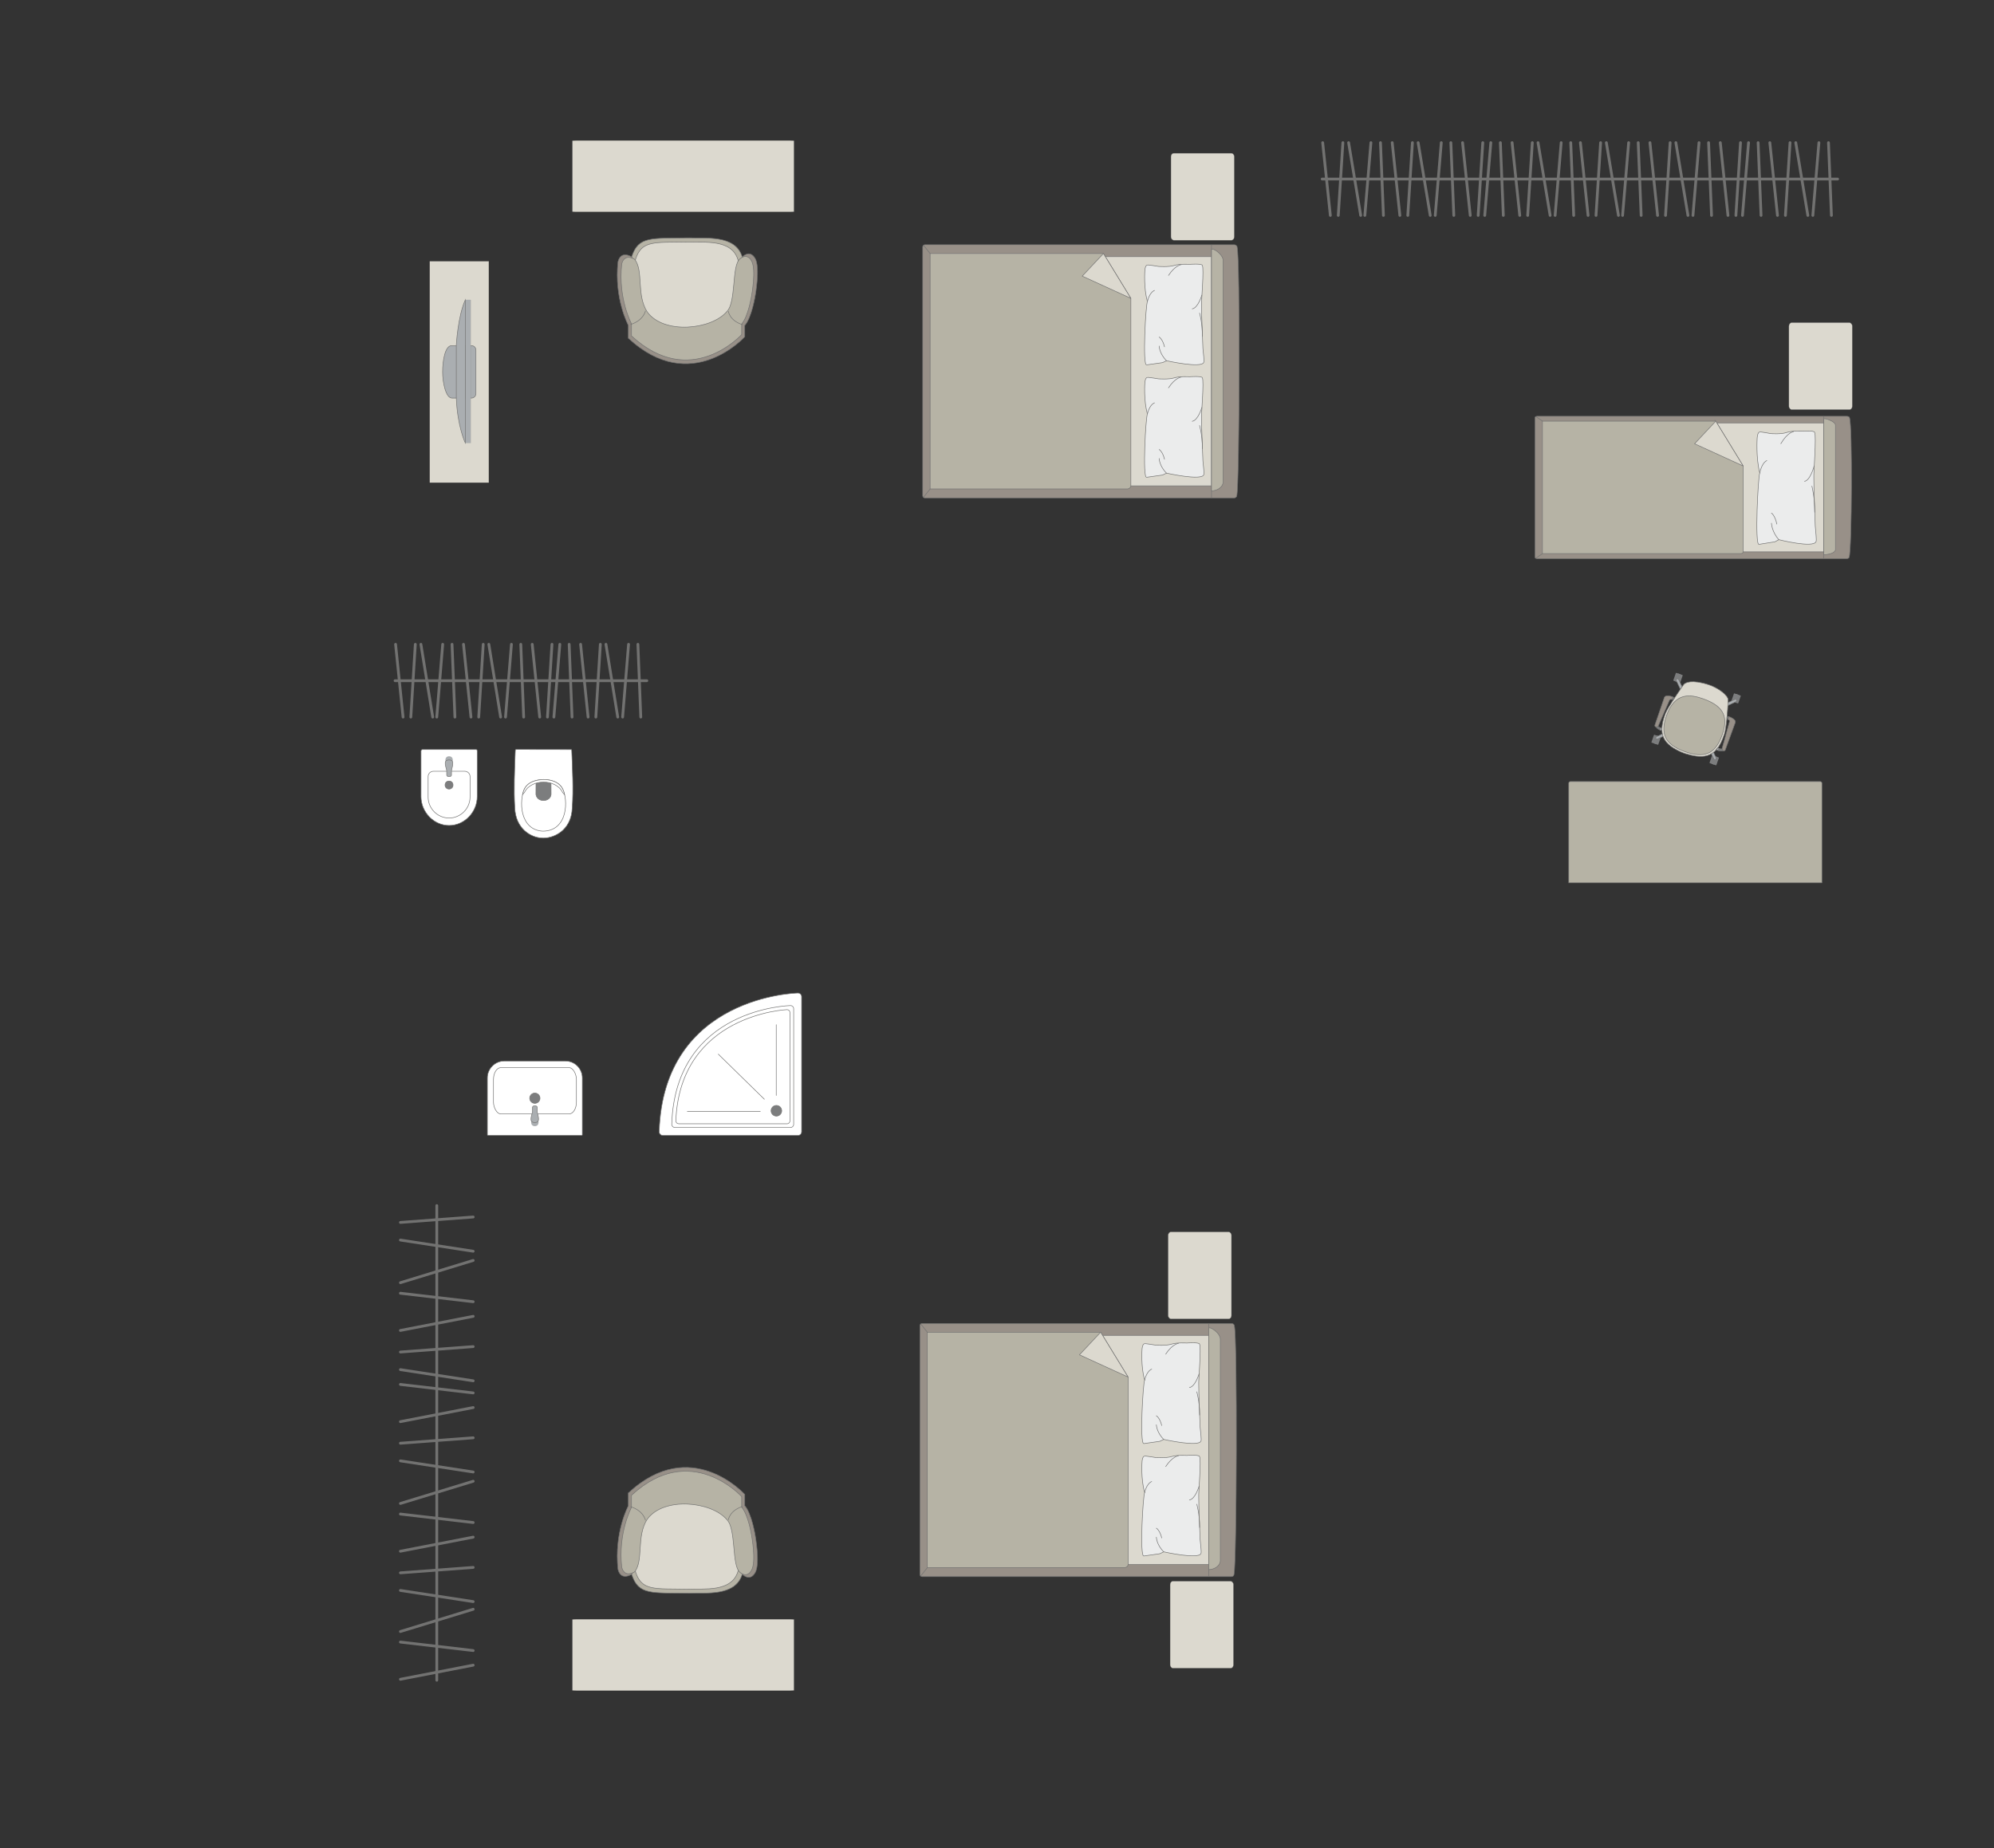 <?xml version="1.0" encoding="UTF-8"?>
<!DOCTYPE svg PUBLIC "-//W3C//DTD SVG 1.1//EN" "http://www.w3.org/Graphics/SVG/1.1/DTD/svg11.dtd">
<!-- Creator: CorelDRAW -->
<svg xmlns="http://www.w3.org/2000/svg" xml:space="preserve" width="126.011mm" height="116.792mm" version="1.1" style="shape-rendering:geometricPrecision; text-rendering:geometricPrecision; image-rendering:optimizeQuality; fill-rule:evenodd; clip-rule:evenodd"
viewBox="0 0 15019.01 13920.27"
 xmlns:xlink="http://www.w3.org/1999/xlink"
 xmlns:xodm="http://www.corel.com/coreldraw/odm/2003">
 <rect x="0" y="0" width="15019.01" height="13920.27" fill="#333333" stroke="none"/>
 <defs>
  <style type="text/css">
   <![CDATA[
    .str0 {stroke:#727271;stroke-width:4.2;stroke-miterlimit:22.926}
    .str1 {stroke:#727271;stroke-width:4.2;stroke-linejoin:round;stroke-miterlimit:22.926}
    .str4 {stroke:#727271;stroke-width:4.2;stroke-linecap:round;stroke-miterlimit:22.926}
    .str2 {stroke:#727271;stroke-width:4.2;stroke-linecap:round;stroke-linejoin:round;stroke-miterlimit:22.926}
    .str3 {stroke:#727271;stroke-width:21.01;stroke-linecap:round;stroke-linejoin:round;stroke-miterlimit:22.926}
    .fil2 {fill:none}
    .fil4 {fill:#EBECEC}
    .fil0 {fill:#DCD9CF}
    .fil3 {fill:#B6B3A5}
    .fil6 {fill:#AAAEB1}
    .fil1 {fill:#989088}
    .fil5 {fill:#7C7D7E}
    .fil7 {fill:white}
   ]]>
  </style>
 </defs>
 <g id="мебель">
  <rect class="fil0 str0" transform="matrix(-1.29034E-14 -0.487 -0.405 1.07249E-14 9296.51 1809.48)" width="1345.51" height="1177.32" rx="52.3" ry="52.3"/>
  <rect class="fil0 str0" transform="matrix(-1.29034E-14 -0.487 -0.405 1.07249E-14 13951.3 3085.72)" width="1345.51" height="1177.32" rx="52.3" ry="52.3"/>
  <g id="_2228133542240">
   <g>
    <path class="fil1 str0" d="M9315.65 3733.53c20.61,-81.57 26.21,-1793.37 2.29,-1873.51 0,-9.08 -12.09,-16.51 -21.07,-16.51l-2330.64 0c-9,0 -16.38,7.43 -16.38,16.51l0 1874c0,9.08 7.38,16.51 16.38,16.51l2158.68 0 171.95 0c9,0 18.78,-7.91 18.78,-17z"/>
    <line class="fil2 str0" x1="9125.12" y1="3750.53" x2="9125.12" y2= "1843.51" />
    <polygon class="fil0 str0" points="9125.12,1933.3 7024.79,1933.3 7024.79,3659.54 9125.12,3659.54 "/>
    <line class="fil2 str0" x1="6955.2" y1="3746.19" x2="7024.79" y2= "3659.54" />
    <line class="fil2 str0" x1="7024.79" y1="1933.3" x2="6956" y2= "1847.17" />
    <path class="fil3 str0" d="M9125.12 3697.49c40.06,-0.44 85.95,-24.74 87.69,-67.58l0 -1668.21c-0.67,-49.32 -87.69,-103.16 -87.69,-79.31l0 1815.1z"/>
    <path class="fil3 str0" d="M8311.17 1909.69l-1305.51 0 0 1773.23 1484.53 0c13.54,0.07 27.08,-10.41 27.51,-23.37 0,-574.66 0,-837.62 0,-1412.28 -32.37,-52.91 -197.22,-322.37 -206.53,-337.58z"/>
    <polygon class="fil0 str1" points="8311.16,1909.7 8151.6,2079.87 8517.69,2247.26 "/>
   </g>
   <g>
    <path class="fil4 str2" d="M9066.72 2729.38c5.16,-9.43 -3.12,-69.28 -6.23,-104.03 0,0 -11.99,-289.51 -10.51,-317.88 -3.03,-35.91 20.94,-283.35 5.69,-309.35 -5.16,-14 -96.34,-7.09 -96.34,-7.09 0,0 -72.9,-4.8 -114.99,8.45 -42.11,13.27 -118.66,7.31 -118.66,7.31 0,0 -81.22,-13.86 -84.67,-10.41 -15.01,1.9 -17.82,38.5 -17.82,38.5 0,0 -10.56,132.39 19.49,236.03 -12.43,17.83 -39.11,486.25 -5.89,477.43l119.92 -16.98 29.56 -14.24c0,0 263.45,59.05 280.47,12.26z"/>
    <path class="fil2 str2" d="M8979.99 2326.36c44.2,-6.69 72.51,-103.54 72.51,-103.54"/>
    <path class="fil2 str2" d="M8801.33 2074.5c49.42,-75.7 95.55,-81.2 95.55,-81.2"/>
    <path class="fil2 str2" d="M8695.83 2187.47c-40.13,17.14 -53.17,83.44 -53.17,83.44"/>
    <path class="fil2 str2" d="M8786.24 2717.12c-54.3,-54.2 -55.45,-110.43 -55.45,-110.43"/>
    <path class="fil2 str2" d="M8771.18 2612.54c-13.66,-58.24 -40.39,-73.63 -40.39,-73.63"/>
    <path class="fil2 str2" d="M9056.82 2533.64c0.37,-103.31 -21.64,-175.33 -21.64,-175.33"/>
   </g>
   <g>
    <path class="fil4 str2" d="M9066.72 3576.12c5.16,-9.43 -3.12,-69.28 -6.23,-104.03 0,0 -11.99,-289.51 -10.51,-317.88 -3.03,-35.91 20.94,-283.35 5.69,-309.35 -5.16,-14 -96.34,-7.09 -96.34,-7.09 0,0 -72.9,-4.8 -114.99,8.45 -42.11,13.27 -118.66,7.31 -118.66,7.31 0,0 -81.22,-13.86 -84.67,-10.41 -15.01,1.9 -17.82,38.5 -17.82,38.5 0,0 -10.56,132.39 19.49,236.03 -12.43,17.83 -39.11,486.25 -5.89,477.43l119.92 -16.98 29.56 -14.24c0,0 263.45,59.05 280.47,12.26z"/>
    <path class="fil2 str2" d="M8979.99 3173.1c44.2,-6.69 72.51,-103.54 72.51,-103.54"/>
    <path class="fil2 str2" d="M8801.33 2921.24c49.42,-75.7 95.55,-81.2 95.55,-81.2"/>
    <path class="fil2 str2" d="M8695.83 3034.21c-40.13,17.14 -53.17,83.44 -53.17,83.44"/>
    <path class="fil2 str2" d="M8786.24 3563.86c-54.3,-54.2 -55.45,-110.43 -55.45,-110.43"/>
    <path class="fil2 str2" d="M8771.18 3459.28c-13.66,-58.24 -40.39,-73.63 -40.39,-73.63"/>
    <path class="fil2 str2" d="M9056.82 3380.38c0.37,-103.31 -21.64,-175.33 -21.64,-175.33"/>
   </g>
  </g>
  <rect class="fil0 str0" transform="matrix(-1.29034E-14 -0.487 -0.405 1.07249E-14 9275.53 9934.55)" width="1345.51" height="1177.32" rx="52.3" ry="52.3"/>
  <rect class="fil0 str0" transform="matrix(-1.29034E-14 -0.487 -0.405 1.07249E-14 9290.47 12565.3)" width="1345.51" height="1177.32" rx="52.3" ry="52.3"/>
  <g id="_2228133536480">
   <g>
    <path class="fil1 str0" d="M9294.68 11858.6c20.61,-81.57 26.21,-1793.37 2.29,-1873.51 0,-9.08 -12.09,-16.51 -21.07,-16.51l-2330.64 0c-9,0 -16.38,7.43 -16.38,16.51l0 1874c0,9.08 7.38,16.51 16.38,16.51l2158.68 0 171.95 0c9,0 18.78,-7.91 18.78,-17z"/>
    <line class="fil2 str0" x1="9104.14" y1="11875.6" x2="9104.14" y2= "9968.58" />
    <polygon class="fil0 str0" points="9104.14,10058.36 7003.81,10058.36 7003.81,11784.61 9104.14,11784.61 "/>
    <line class="fil2 str0" x1="6934.22" y1="11871.26" x2="7003.81" y2= "11784.61" />
    <line class="fil2 str0" x1="7003.81" y1="10058.36" x2="6935.02" y2= "9972.24" />
    <path class="fil3 str0" d="M9104.14 11822.56c40.06,-0.44 85.95,-24.74 87.69,-67.58l0 -1668.21c-0.67,-49.32 -87.69,-103.16 -87.69,-79.31l0 1815.1z"/>
    <path class="fil3 str0" d="M8290.19 10034.75l-1305.51 0 0 1773.23 1484.53 0c13.54,0.07 27.08,-10.41 27.51,-23.37 0,-574.66 0,-837.62 0,-1412.28 -32.37,-52.91 -197.22,-322.37 -206.53,-337.58z"/>
    <polygon class="fil0 str1" points="8290.18,10034.76 8130.62,10204.94 8496.71,10372.33 "/>
   </g>
   <g>
    <path class="fil4 str2" d="M9045.74 10854.45c5.16,-9.43 -3.12,-69.28 -6.23,-104.03 0,0 -11.99,-289.51 -10.51,-317.88 -3.03,-35.91 20.94,-283.35 5.69,-309.35 -5.16,-14 -96.34,-7.09 -96.34,-7.09 0,0 -72.9,-4.8 -114.99,8.45 -42.11,13.27 -118.66,7.31 -118.66,7.31 0,0 -81.22,-13.86 -84.67,-10.41 -15.01,1.9 -17.82,38.5 -17.82,38.5 0,0 -10.56,132.39 19.49,236.03 -12.43,17.83 -39.11,486.25 -5.89,477.43l119.92 -16.98 29.56 -14.24c0,0 263.45,59.05 280.47,12.26z"/>
    <path class="fil2 str2" d="M8959.02 10451.42c44.2,-6.69 72.51,-103.54 72.51,-103.54"/>
    <path class="fil2 str2" d="M8780.35 10199.57c49.42,-75.7 95.55,-81.2 95.55,-81.2"/>
    <path class="fil2 str2" d="M8674.85 10312.53c-40.13,17.14 -53.17,83.44 -53.17,83.44"/>
    <path class="fil2 str2" d="M8765.26 10842.18c-54.3,-54.2 -55.45,-110.43 -55.45,-110.43"/>
    <path class="fil2 str2" d="M8750.2 10737.61c-13.66,-58.24 -40.39,-73.63 -40.39,-73.63"/>
    <path class="fil2 str2" d="M9035.85 10658.7c0.37,-103.31 -21.64,-175.33 -21.64,-175.33"/>
   </g>
   <g>
    <path class="fil4 str2" d="M9045.74 11701.19c5.16,-9.43 -3.12,-69.28 -6.23,-104.03 0,0 -11.99,-289.51 -10.51,-317.88 -3.03,-35.91 20.94,-283.35 5.69,-309.35 -5.16,-14 -96.34,-7.09 -96.34,-7.09 0,0 -72.9,-4.8 -114.99,8.45 -42.11,13.27 -118.66,7.31 -118.66,7.31 0,0 -81.22,-13.86 -84.67,-10.41 -15.01,1.9 -17.82,38.5 -17.82,38.5 0,0 -10.56,132.39 19.49,236.03 -12.43,17.83 -39.11,486.25 -5.89,477.43l119.92 -16.98 29.56 -14.24c0,0 263.45,59.05 280.47,12.26z"/>
    <path class="fil2 str2" d="M8959.02 11298.16c44.2,-6.69 72.51,-103.54 72.51,-103.54"/>
    <path class="fil2 str2" d="M8780.35 11046.31c49.42,-75.7 95.55,-81.2 95.55,-81.2"/>
    <path class="fil2 str2" d="M8674.85 11159.27c-40.13,17.14 -53.17,83.44 -53.17,83.44"/>
    <path class="fil2 str2" d="M8765.26 11688.92c-54.3,-54.2 -55.45,-110.43 -55.45,-110.43"/>
    <path class="fil2 str2" d="M8750.2 11584.35c-13.66,-58.24 -40.39,-73.63 -40.39,-73.63"/>
    <path class="fil2 str2" d="M9035.85 11505.44c0.37,-103.31 -21.64,-175.33 -21.64,-175.33"/>
   </g>
  </g>
  <g id="_2227905496960">
   <path class="fil3 str0" d="M4757.56 1934.92c51.01,-159.31 148.03,-138.15 435.98,-143.23 117.45,6.51 346.5,-27.15 397.24,144.06 50.75,171.21 -74.74,496.36 -74.74,496.36l-354.66 109.81 -255.64 -20.7 -150.32 -209.72 -66.61 -301.55 68.75 -75.03z"/>
   <path class="fil0 str0" d="M4785.86 1955.9c47.31,-148.22 137.25,-128.54 404.22,-133.26 108.88,6.05 321.25,-25.26 368.29,134.04 47.04,159.31 -69.31,461.83 -69.31,461.83l-328.81 102.18 -237.01 -19.26 -139.37 -195.15 -61.75 -280.56 63.73 -69.82z"/>
   <path class="fil1 str0" d="M4732.56 2547.25l0 -97.08c0,0 -108.34,-200.07 -77.73,-479.05 23.27,-88.88 102.74,-36.2 102.74,-36.2 72.29,88.6 12.55,285.95 100.13,420.54 131.08,182.07 511.46,142.51 633,-2.12 77.03,-72.75 38.03,-369.46 105.31,-422.39 0,0 53.32,-52.2 92.2,16.66 38.88,68.88 0.15,279.6 0.15,279.6 0,0 -26.64,166.58 -78.86,224.34l0 85.22c0,0 -404.54,449.52 -876.95,10.48z"/>
   <path class="fil3 str0" d="M4756.46 2530.05l0 -91.44c0,0 -102.51,-188.41 -73.55,-451.15 22.01,-83.71 97.22,-34.09 97.22,-34.09 68.39,83.44 11.87,269.29 94.74,396.05 124.04,171.48 483.99,134.22 598.99,-2 72.9,-68.51 35.98,-347.95 99.65,-397.78 0,0 50.46,-49.18 87.26,15.69 36.78,64.87 0.14,263.32 0.14,263.32 0,0 -25.21,156.88 -74.61,211.27l0 80.26c0,0 -382.81,423.35 -829.85,9.87z"/>
   <path class="fil2 str0" d="M5592.74 2445.55c-98.85,-30.91 -106.85,-101.54 -106.85,-101.54"/>
   <path class="fil2 str0" d="M4749.74 2444.08c98.85,-30.91 112.3,-103.22 112.3,-103.22"/>
  </g>
  <rect class="fil0 str0" transform="matrix(-2.01092E-15 0.076 0.945 2.50247E-14 4311.58 1058.91)" width="7063.9" height="1765.98" rx="29.96" ry="29.96"/>
  <g id="_2227905440512">
   <g>
    <path class="fil1 str0" d="M13927.77 4198.24c20.61,-45.89 26.21,-1008.78 2.29,-1053.85 0,-5.11 -12.09,-9.28 -21.07,-9.28l-2330.64 0c-9,0 -16.38,4.17 -16.38,9.28l0 1054.13c0,5.11 7.38,9.28 16.38,9.28l2158.68 0 171.95 0c9,0 18.78,-4.46 18.78,-9.56z"/>
    <line class="fil2 str0" x1="13737.24" y1="4207.79" x2="13737.24" y2= "3135.1" />
    <polygon class="fil0 str0" points="13737.24,3185.6 11636.91,3185.6 11636.91,4156.62 13737.24,4156.62 "/>
    <line class="fil2 str0" x1="11567.31" y1="4205.35" x2="11636.91" y2= "4156.62" />
    <line class="fil2 str0" x1="11636.91" y1="3185.6" x2="11568.11" y2= "3137.16" />
    <path class="fil3 str0" d="M13737.24 4177.96c40.06,-0.25 85.95,-13.92 87.69,-38.02l0 -938.36c-0.67,-27.75 -87.69,-58.03 -87.69,-44.61l0 1020.99z"/>
    <path class="fil3 str0" d="M12923.27 3172.32l-1305.5 0 0 997.44 1495.1 0c13.53,-0.46 16.92,-8.65 16.92,-16.44 0,-323.24 0,-320.19 0,-643.43 -37.78,-61.76 -177.32,-289.83 -206.53,-337.58z"/>
    <polygon class="fil0 str1" points="12923.26,3172.33 12763.7,3342.51 13129.79,3509.9 "/>
   </g>
   <g>
    <path class="fil4 str2" d="M13678.83 4078.83c5.16,-10.6 -3.12,-77.94 -6.23,-117.02 0,0 -11.99,-325.71 -10.51,-357.61 -3.03,-40.39 20.94,-318.77 5.69,-348.02 -5.16,-15.77 -96.34,-7.97 -96.34,-7.97 0,0 -72.9,-5.41 -114.99,9.5 -42.11,14.91 -118.66,8.22 -118.66,8.22 0,0 -81.22,-15.59 -84.67,-11.72 -15.01,2.13 -17.82,43.31 -17.82,43.31 0,0 -10.56,148.95 19.49,265.54 -12.43,20.05 -39.11,547.02 -5.89,537.11l119.92 -19.12 29.56 -16.02c0,0 263.45,66.42 280.47,13.79z"/>
    <path class="fil2 str2" d="M13592.11 3625.44c44.2,-7.52 72.51,-116.48 72.51,-116.48"/>
    <path class="fil2 str2" d="M13413.45 3342.1c49.42,-85.17 95.55,-91.36 95.55,-91.36"/>
    <path class="fil2 str2" d="M13307.94 3469.18c-40.13,19.28 -53.17,93.88 -53.17,93.88"/>
    <path class="fil2 str2" d="M13398.36 4065.04c-54.3,-60.96 -55.45,-124.23 -55.45,-124.23"/>
    <path class="fil2 str2" d="M13383.29 3947.39c-13.66,-65.51 -40.39,-82.84 -40.39,-82.84"/>
    <path class="fil2 str2" d="M13668.94 3858.63c0.37,-116.22 -21.64,-197.23 -21.64,-197.23"/>
   </g>
  </g>
  <path class="fil3 str0" d="M11815.89 5898.82l0 750.82 1907.02 0 0 -750.82c0,-6.59 -5.38,-11.97 -11.97,-11.97l-1883.08 0c-6.59,0 -11.97,5.38 -11.97,11.97z"/>
  <g id="_2227905461200">
   <rect class="fil5 str1" transform="matrix(-0.057 -0.02 -0.02 0.057 12947.8 5706.34)" width="904.01" height="1035.41" rx="44.72" ry="44.72"/>
   <rect class="fil5 str1" transform="matrix(-0.057 -0.02 -0.02 0.057 12510.2 5551.66)" width="904.01" height="1035.41" rx="44.72" ry="44.72"/>
   <rect class="fil5 str1" transform="matrix(-0.057 -0.02 -0.02 0.057 13112.6 5240.07)" width="904.01" height="1035.41" rx="44.72" ry="44.72"/>
   <rect class="fil5 str1" transform="matrix(-0.057 -0.02 -0.02 0.057 12675.1 5085.38)" width="904.01" height="1035.41" rx="44.72" ry="44.72"/>
   <rect class="fil5 str1" transform="matrix(-0.048 -0.017 -0.017 0.049 12931.7 5700.63)" width="404.7" height="1208.86"/>
   <rect class="fil5 str1" transform="matrix(-0.048 -0.017 -0.017 0.049 12494.1 5545.95)" width="404.7" height="1208.86"/>
   <rect class="fil5 str1" transform="matrix(-0.048 -0.017 -0.017 0.049 12658.9 5079.68)" width="404.7" height="1208.86"/>
   <rect class="fil5 str1" transform="matrix(-0.048 -0.017 -0.017 0.049 13096.5 5234.36)" width="404.7" height="1208.86"/>
   <path class="fil6 str0" d="M13079.95 5272.4l0 0c-2.28,-4.79 -8.8,-6.44 -14.51,-3.77l-71.55 33.55c-5.72,2.68 -8.24,9.38 -5.95,14.17l0 0c2.29,4.78 9.07,7.02 14.74,4.26l71.07 -34.55c5.67,-2.77 8.47,-8.87 6.19,-13.66z"/>
   <path class="fil6 str0" d="M12630.54 5113.53l0 0c4.79,-2.29 10.89,0.52 13.65,6.19l34.58 71.07c2.77,5.67 0.51,12.47 -4.28,14.76l0 0c-4.78,2.29 -11.47,-0.24 -14.15,-5.96l-33.56 -71.55c-2.68,-5.71 -1.03,-12.22 3.77,-14.51z"/>
   <path class="fil6 str0" d="M12471.93 5562.19l0 0c2.29,4.79 8.8,6.45 14.52,3.77l71.55 -33.55c5.71,-2.67 8.24,-9.37 5.95,-14.16l0 0c-2.29,-4.79 -9.07,-7.02 -14.74,-4.27l-71.07 34.56c-5.67,2.75 -8.49,8.86 -6.2,13.65z"/>
   <path class="fil6 str0" d="M12921.72 5721.19l0 0c-4.79,2.29 -10.89,-0.51 -13.65,-6.19l-34.58 -71.06c-2.77,-5.67 -0.51,-12.47 4.28,-14.76l0 0c4.79,-2.29 11.47,0.24 14.15,5.95l33.56 71.55c2.68,5.71 1.03,12.23 -3.77,14.51z"/>
   <path class="fil0 str0" d="M12870.09 5157.51l0 0c-127.59,-41.05 -178.81,-17.33 -189.89,0.81 -39.76,57.96 -115.49,165.45 -136.52,216.03 -56.3,151.61 -27.34,233.68 143.53,300.51l0 0c125.74,37.69 238.59,51.7 300.51,-143.54 14.77,-44 25.09,-171.05 29.05,-258.08 1.31,-34.11 -71.8,-90.95 -146.67,-115.73z"/>
   <path class="fil3 str0" d="M12828.63 5263.72l0 0c-91.42,-32.31 -212.19,-54.66 -275.95,125.68l0 0c-46.13,130.48 -19.61,216.3 138.81,272.31l0 0c138.28,48.88 226.34,25.85 279.47,-124.44l0 0c44.64,-126.27 24.78,-214.48 -142.33,-273.55z"/>
   <path class="fil1 str0" d="M13014.57 5418.2l7.22 -20.43c0,0 57.53,18.9 48.3,45.04 -9.24,26.14 -75.67,207.38 -75.67,207.38 -4.21,11.11 -28.05,3.99 -24.64,-8.7l57.58 -208.29c0.99,-3.38 -1.41,-11.81 -12.79,-14.99z"/>
   <path class="fil5 str1" d="M12969.78 5641.49c0,0 -14.91,0.58 -31.29,-7.88l-10.89 13.21c0,0 28.59,16.41 51.37,7.85l-9.19 -13.18z"/>
   <path class="fil6 str0" d="M12948.45 5637.82c0,0 -7.31,9.64 -3.62,16.16 -6.17,-1.82 -11.92,-4.36 -17.19,-7.14l10.86 -13.23 9.95 4.21z"/>
   <polygon class="fil5 str1" points="13007.02,5411.25 13015.92,5414.4 13020.93,5400.25 13008.36,5395.82 "/>
   <path class="fil1 str0" d="M12594.5 5269.76l7.21 -20.43c0,0 -56.63,-21.47 -65.86,4.67 -9.24,26.14 -71.48,208.88 -71.48,208.88 -3.69,11.28 19.31,20.73 24.64,8.71l86.11 -198.21c1.36,-3.25 8.52,-8.31 19.38,-3.62z"/>
   <path class="fil5 str1" d="M12489.01 5471.6c0,0 10.68,9.67 28.74,13.37l0.01 17.15c0,0 -31.85,-5.08 -44.18,-26.04l15.43 -4.48z"/>
   <path class="fil6 str0" d="M12507.91 5482.15c0,0 -0.38,12.1 -7.34,14.85 5.96,2.47 11.3,3.97 17.14,5.11l0.04 -17.14 -9.83 -2.82z"/>
   <polygon class="fil5 str1" points="12604.74,5269.11 12595.84,5265.96 12600.85,5251.81 12613.41,5256.26 "/>
  </g>
  <g id="_2227905482608">
   <path class="fil3 str0" d="M4757.56 11857.94c51.01,159.31 148.03,138.15 435.98,143.23 117.45,-6.51 346.5,27.15 397.24,-144.06 50.75,-171.21 -74.74,-496.36 -74.74,-496.36l-354.66 -109.81 -255.64 20.7 -150.32 209.72 -66.61 301.55 68.75 75.03z"/>
   <path class="fil0 str0" d="M4785.86 11836.97c47.31,148.22 137.25,128.54 404.22,133.26 108.88,-6.05 321.25,25.26 368.29,-134.04 47.04,-159.31 -69.31,-461.83 -69.31,-461.83l-328.81 -102.18 -237.01 19.26 -139.37 195.15 -61.75 280.56 63.73 69.82z"/>
   <path class="fil1 str0" d="M4732.56 11245.61l0 97.08c0,0 -108.34,200.07 -77.73,479.05 23.27,88.88 102.74,36.2 102.74,36.2 72.29,-88.6 12.55,-285.95 100.13,-420.54 131.08,-182.07 511.46,-142.51 633,2.12 77.03,72.75 38.03,369.46 105.31,422.39 0,0 53.32,52.2 92.2,-16.66 38.88,-68.88 0.15,-279.6 0.15,-279.6 0,0 -26.64,-166.58 -78.86,-224.34l0 -85.22c0,0 -404.54,-449.52 -876.95,-10.48z"/>
   <path class="fil3 str0" d="M4756.46 11262.81l0 91.44c0,0 -102.51,188.41 -73.55,451.15 22.01,83.71 97.22,34.09 97.22,34.09 68.39,-83.44 11.87,-269.29 94.74,-396.05 124.04,-171.48 483.99,-134.22 598.99,2 72.9,68.51 35.98,347.95 99.65,397.78 0,0 50.46,49.18 87.26,-15.69 36.78,-64.87 0.14,-263.32 0.14,-263.32 0,0 -25.21,-156.88 -74.61,-211.27l0 -80.26c0,0 -382.81,-423.35 -829.85,-9.87z"/>
   <path class="fil2 str0" d="M5592.74 11347.32c-98.85,30.91 -106.85,101.54 -106.85,101.54"/>
   <path class="fil2 str0" d="M4749.74 11348.78c98.85,30.91 112.3,103.22 112.3,103.22"/>
  </g>
  <rect class="fil0 str0" transform="matrix(-2.01092E-15 -0.076 0.945 -2.50247E-14 4311.58 12734)" width="7063.9" height="1765.98" rx="29.96" ry="29.96"/>
  <g id="_2227905486832">
   <line class="fil2 str3" x1="3289.97" y1="9080.83" x2="3289.97" y2= "12656.04" />
   <line class="fil2 str3" x1="3563.99" y1="9166.77" x2="3015.96" y2= "9207.6" />
   <line class="fil2 str3" x1="3015.96" y1="9340.42" x2="3563.99" y2= "9424.6" />
   <line class="fil2 str3" x1="3563.99" y1="9493.94" x2="3015.96" y2= "9661.53" />
   <line class="fil2 str3" x1="3563.99" y1="9804.9" x2="3015.96" y2= "9741.02" />
   <line class="fil2 str3" x1="3015.96" y1="10021.32" x2="3563.99" y2= "9915.06" />
   <line class="fil2 str3" x1="3563.99" y1="10143.01" x2="3015.96" y2= "10183.83" />
   <line class="fil2 str3" x1="3015.96" y1="10316.46" x2="3563.99" y2= "10400.64" />
   <line class="fil2 str3" x1="3563.99" y1="10491.85" x2="3015.96" y2= "10427.99" />
   <line class="fil2 str3" x1="3015.96" y1="10708.28" x2="3563.99" y2= "10602.02" />
   <line class="fil2 str3" x1="3563.99" y1="10829.94" x2="3015.96" y2= "10870.76" />
   <line class="fil2 str3" x1="3015.96" y1="11003.59" x2="3563.99" y2= "11087.58" />
   <line class="fil2 str3" x1="3563.99" y1="11157.12" x2="3015.96" y2= "11324.5" />
   <line class="fil2 str3" x1="3015.96" y1="11404.2" x2="3563.99" y2= "11468.08" />
   <line class="fil2 str3" x1="3563.99" y1="11578.23" x2="3015.96" y2= "11684.3" />
   <line class="fil2 str3" x1="3015.96" y1="11847" x2="3563.99" y2= "11806.18" />
   <line class="fil2 str3" x1="3563.99" y1="12063.82" x2="3015.96" y2= "11979.64" />
   <line class="fil2 str3" x1="3015.96" y1="12289.02" x2="3563.99" y2= "12121.43" />
   <line class="fil2 str3" x1="3563.99" y1="12432.4" x2="3015.96" y2= "12368.52" />
   <line class="fil2 str3" x1="3015.96" y1="12648.82" x2="3563.99" y2= "12542.56" />
  </g>
  <g id="_2227806232304">
   <path class="fil7 str4" d="M6010.45 8552.36l-1018 0c-15.05,0 -27.34,-12.3 -27.34,-27.35 0,0 0,0 0,0 31.55,-1028.53 1045.34,-1045.34 1045.34,-1045.34l0 0c15.05,0 27.35,12.31 27.35,27.34l0 1018c0,15.05 -12.3,27.35 -27.35,27.35z"/>
   <path class="fil7 str0" d="M5954.51 8492.49l-871.42 0c-12.88,0 -23.41,-10.54 -23.41,-23.41 0,0 0,0 0,0 27.01,-880.45 894.83,-894.84 894.83,-894.84l0 0c12.88,0 23.41,10.54 23.41,23.41l0 871.43c0,12.87 -10.52,23.41 -23.41,23.41z"/>
   <path class="fil7 str0" d="M5928.22 8464.52l-815.99 0c-11.95,0 -21.72,-9.77 -21.72,-21.73 0,0 0,0 0,0 31.37,-806.13 837.7,-837.95 837.7,-837.95l0 0c11.98,0 21.74,9.81 21.74,21.75l0 816.2c0,11.92 -9.76,21.73 -21.74,21.73z"/>
   <circle class="fil5 str0" cx="5847.89" cy="8366.56" r="40.15"/>
   <line class="fil2 str4" x1="5757.36" y1="8279.85" x2="5410.31" y2= "7940.16" />
   <line class="fil2 str4" x1="5726.86" y1="8372.38" x2="5176.83" y2= "8372.38" />
   <line class="fil2 str4" x1="5846.76" y1="8251.44" x2="5846.76" y2= "7718.24" />
  </g>
  <g id="_2227806278336">
   <path class="fil7 str0" d="M3798.76 7991.93l460.25 0c69.9,0 127.08,57.17 127.08,127.08l0 429.03c0,2.25 -1.82,4.08 -4.08,4.08l-706.98 0c-2.25,0 -4.08,-1.82 -4.08,-4.08l0 -428.3c0,-70.3 57.51,-127.81 127.81,-127.81z"/>
   <rect class="fil7 str0" x="3716.88" y="8041.79" width="624.81" height="348.82" rx="55.7" ry="89.36"/>
   <ellipse class="fil5 str0" cx="4028.52" cy="8272.03" rx="38.83" ry="38.64"/>
   <g>
    <circle class="fil6 str0" transform="matrix(-1.80599E-15 -0.08 -0.08 2.48551E-15 4028.46 8454.84)" r="344.26"/>
    <path class="fil6 str0" d="M4046.45 8371.72l0 -30.8c0,-6.17 -6.63,-11.22 -14.73,-11.22l-6.39 0c-8.1,0 -14.73,5.04 -14.73,11.22l0 30.93c0,19.81 -33.3,82.8 14.73,82.8l6.39 0c45.38,0 14.73,-62.99 14.73,-82.93z"/>
   </g>
  </g>
  <g id="_2228132613504">
   <path class="fil7 str0" d="M3585.79 5645.46l-403.6 0c-6.02,0 -10.95,4.93 -10.95,10.97l0 343.47c0,116.39 95.2,217.67 211.56,217.67l0 0c116.36,0 211.56,-101.27 211.56,-217.67l0 -345.86c0,-4.71 -3.86,-8.57 -8.57,-8.57z"/>
   <path class="fil7 str0" d="M3500.82 5809.43l-236.54 0c-21.78,0 -39.58,17.79 -39.58,39.57l0 154.73c0,86.82 71.02,157.84 157.84,157.84l0.02 0c86.82,0 157.84,-71.02 157.84,-157.84l0 -154.73c0,-21.78 -17.81,-39.57 -39.58,-39.57z"/>
   <ellipse class="fil5 str0" cx="3382.29" cy="5913.1" rx="30.08" ry="30.09"/>
   <g>
    <circle class="fil6 str0" transform="matrix(-1.80599E-15 0.08 -0.08 -2.48551E-15 3382.57 5724.29)" r="344.26"/>
    <path class="fil6 str0" d="M3400.55 5807.41l0 30.8c0,6.17 -6.63,11.22 -14.73,11.22l-6.39 0c-8.1,0 -14.73,-5.04 -14.73,-11.22l0 -30.93c0,-19.81 -33.3,-82.8 14.73,-82.8l6.39 0c45.38,0 14.73,62.99 14.73,82.93z"/>
   </g>
  </g>
  <g id="_2228132615856">
   <path class="fil7 str0" d="M4303.09 5645.83l-415.79 -0.73c-3.59,0 -5.73,2.6 -5.85,5.7 -5.42,150.08 -12.3,296.02 -3.89,432.98 5.7,159.66 122.61,224.29 201.48,228.16 79.98,7.34 225.59,-48.63 230.99,-228.16 9.95,-143.01 1.37,-288.65 -3.87,-432.98 -0.18,-1.93 -0.3,-4.93 -3.06,-4.97z"/>
   <path class="fil7 str0" d="M4235.16 5937.46c-47.66,-88.22 -231.93,-88.22 -282.73,0 -44.83,88.52 -39.98,313.89 135.71,322.99 189.55,0 194.78,-236.48 147.02,-322.99z"/>
   <path class="fil5 str0" d="M4093.8 5891.33l-46.38 0c-6.51,0.02 -10.18,5.38 -10.2,10.49 -0.14,27.38 -0.29,54.76 -0.43,82.13 8.89,62.8 108.31,59.25 114.06,-0.51 -0.15,-27.2 -0.32,-54.41 -0.48,-81.61 0.18,-4.96 -2.43,-10.33 -7.04,-10.48l-49.53 -0.02z"/>
   <path class="fil7 str0" d="M4238.09 5969.92l14.6 15.52c-12.31,-61.05 -50.58,-111.07 -158.64,-114.15 -98.88,5.47 -143.48,41.67 -157.75,112.78l14.51 -16.08c23.96,-50.91 84.29,-77.57 142.98,-76.66 55.52,-0.99 118.46,23.18 144.3,78.59z"/>
  </g>
  <g id="_2227896503920">
   <rect class="fil0 str0" transform="matrix(-6.2562E-15 -0.236 0.252 -6.6673E-15 3236.99 3635.12)" width="7063.9" height="1765.98"/>
   <g>
    <path class="fil6 str0" d="M3333.82 2801.36l0 0c0,-80.63 17.22,-198.1 68.57,-198.1l148.62 0c18.55,0 33.73,15.18 33.73,33.73l0 327.64c0,18.55 -15.17,33.73 -33.73,33.73l-146.77 0c-46.66,0 -70.42,-118.09 -70.42,-196.99z"/>
    <rect class="fil6 str0" transform="matrix(-3.7352E-15 -0.141 0.152 -4.02768E-15 3504.69 3336.92)" width="7647.32" height="268.04"/>
    <path class="fil6 str0" d="M3436.86 2995.76l0 -393.61c0,0 10.76,-215.33 67.83,-343.75l0 1078.52c0,0 -59.68,-124.35 -67.83,-341.17z"/>
   </g>
  </g>
  <g id="_2227896497152">
   <line class="fil2 str3" x1="4872.01" y1="5127.23" x2="2975.67" y2= "5127.23" />
   <line class="fil2 str3" x1="4826.42" y1="5401.24" x2="4804.77" y2= "4853.21" />
   <line class="fil2 str3" x1="4734.32" y1="4853.21" x2="4689.66" y2= "5401.24" />
   <line class="fil2 str3" x1="4652.89" y1="5401.24" x2="4564" y2= "4853.21" />
   <line class="fil2 str3" x1="4487.95" y1="5401.24" x2="4521.83" y2= "4853.21" />
   <line class="fil2 str3" x1="4373.16" y1="4853.21" x2="4429.52" y2= "5401.24" />
   <line class="fil2 str3" x1="4308.62" y1="5401.24" x2="4286.96" y2= "4853.21" />
   <line class="fil2 str3" x1="4216.61" y1="4853.21" x2="4171.97" y2= "5401.24" />
   <line class="fil2 str3" x1="4123.58" y1="5401.24" x2="4157.46" y2= "4853.21" />
   <line class="fil2 str3" x1="4008.79" y1="4853.21" x2="4065.15" y2= "5401.24" />
   <line class="fil2 str3" x1="3944.26" y1="5401.24" x2="3922.6" y2= "4853.21" />
   <line class="fil2 str3" x1="3852.15" y1="4853.21" x2="3807.61" y2= "5401.24" />
   <line class="fil2 str3" x1="3770.72" y1="5401.24" x2="3681.94" y2= "4853.21" />
   <line class="fil2 str3" x1="3639.66" y1="4853.21" x2="3605.79" y2= "5401.24" />
   <line class="fil2 str3" x1="3547.35" y1="5401.24" x2="3491.09" y2= "4853.21" />
   <line class="fil2 str3" x1="3404.8" y1="4853.21" x2="3426.44" y2= "5401.24" />
   <line class="fil2 str3" x1="3289.79" y1="5401.24" x2="3334.45" y2= "4853.21" />
   <line class="fil2 str3" x1="3170.34" y1="4853.21" x2="3259.23" y2= "5401.24" />
   <line class="fil2 str3" x1="3094.3" y1="5401.24" x2="3128.17" y2= "4853.21" />
   <line class="fil2 str3" x1="2979.51" y1="4853.21" x2="3035.86" y2= "5401.24" />
  </g>
  <g id="_2228132272160">
   <line class="fil2 str3" x1="13841.2" y1="1348.57" x2="11899.92" y2= "1348.57" />
   <line class="fil2 str3" x1="13794.54" y1="1622.58" x2="13772.37" y2= "1074.56" />
   <line class="fil2 str3" x1="13700.25" y1="1074.56" x2="13654.54" y2= "1622.58" />
   <line class="fil2 str3" x1="13616.89" y1="1622.58" x2="13525.89" y2= "1074.56" />
   <line class="fil2 str3" x1="13448.05" y1="1622.58" x2="13482.72" y2= "1074.56" />
   <line class="fil2 str3" x1="13330.53" y1="1074.56" x2="13388.23" y2= "1622.58" />
   <line class="fil2 str3" x1="13264.46" y1="1622.58" x2="13242.29" y2= "1074.56" />
   <line class="fil2 str3" x1="13170.28" y1="1074.56" x2="13124.57" y2= "1622.58" />
   <line class="fil2 str3" x1="13075.04" y1="1622.58" x2="13109.72" y2= "1074.56" />
   <line class="fil2 str3" x1="12957.53" y1="1074.56" x2="13015.22" y2= "1622.58" />
   <line class="fil2 str3" x1="12891.46" y1="1622.58" x2="12869.29" y2= "1074.56" />
   <line class="fil2 str3" x1="12797.17" y1="1074.56" x2="12751.57" y2= "1622.58" />
   <line class="fil2 str3" x1="12713.81" y1="1622.58" x2="12622.92" y2= "1074.56" />
   <line class="fil2 str3" x1="12579.65" y1="1074.56" x2="12544.97" y2= "1622.58" />
   <line class="fil2 str3" x1="12485.15" y1="1622.58" x2="12427.56" y2= "1074.56" />
   <line class="fil2 str3" x1="12339.21" y1="1074.56" x2="12361.38" y2= "1622.58" />
   <line class="fil2 str3" x1="12221.49" y1="1622.58" x2="12267.2" y2= "1074.56" />
   <line class="fil2 str3" x1="12099.2" y1="1074.56" x2="12190.21" y2= "1622.58" />
   <line class="fil2 str3" x1="12021.36" y1="1622.58" x2="12056.03" y2= "1074.56" />
   <line class="fil2 str3" x1="11903.84" y1="1074.56" x2="11961.54" y2= "1622.58" />
  </g>
  <g id="_2228132273120">
   <line class="fil2 str3" x1="11899.92" y1="1348.57" x2="9958.64" y2= "1348.57" />
   <line class="fil2 str3" x1="11853.26" y1="1622.58" x2="11831.09" y2= "1074.56" />
   <line class="fil2 str3" x1="11758.97" y1="1074.56" x2="11713.26" y2= "1622.58" />
   <line class="fil2 str3" x1="11675.61" y1="1622.58" x2="11584.61" y2= "1074.56" />
   <line class="fil2 str3" x1="11506.77" y1="1622.58" x2="11541.44" y2= "1074.56" />
   <line class="fil2 str3" x1="11389.25" y1="1074.56" x2="11446.95" y2= "1622.58" />
   <line class="fil2 str3" x1="11323.18" y1="1622.58" x2="11301.01" y2= "1074.56" />
   <line class="fil2 str3" x1="11229" y1="1074.56" x2="11183.29" y2= "1622.58" />
   <line class="fil2 str3" x1="11133.75" y1="1622.58" x2="11168.44" y2= "1074.56" />
   <line class="fil2 str3" x1="11016.25" y1="1074.56" x2="11073.93" y2= "1622.58" />
   <line class="fil2 str3" x1="10950.18" y1="1622.58" x2="10928.01" y2= "1074.56" />
   <line class="fil2 str3" x1="10855.89" y1="1074.56" x2="10810.29" y2= "1622.58" />
   <line class="fil2 str3" x1="10772.53" y1="1622.58" x2="10681.64" y2= "1074.56" />
   <line class="fil2 str3" x1="10638.37" y1="1074.56" x2="10603.69" y2= "1622.58" />
   <line class="fil2 str3" x1="10543.87" y1="1622.58" x2="10486.27" y2= "1074.56" />
   <line class="fil2 str3" x1="10397.93" y1="1074.56" x2="10420.1" y2= "1622.58" />
   <line class="fil2 str3" x1="10280.21" y1="1622.58" x2="10325.92" y2= "1074.56" />
   <line class="fil2 str3" x1="10157.92" y1="1074.56" x2="10248.92" y2= "1622.58" />
   <line class="fil2 str3" x1="10080.08" y1="1622.58" x2="10114.75" y2= "1074.56" />
   <line class="fil2 str3" x1="9962.56" y1="1074.56" x2="10020.26" y2= "1622.58" />
  </g>
 </g>
 <g id="контур">
  <polygon class="fil2" points="15019.01,0 -0,0 -0,13920.27 15019.01,13920.27 "/>
 </g>
</svg>
